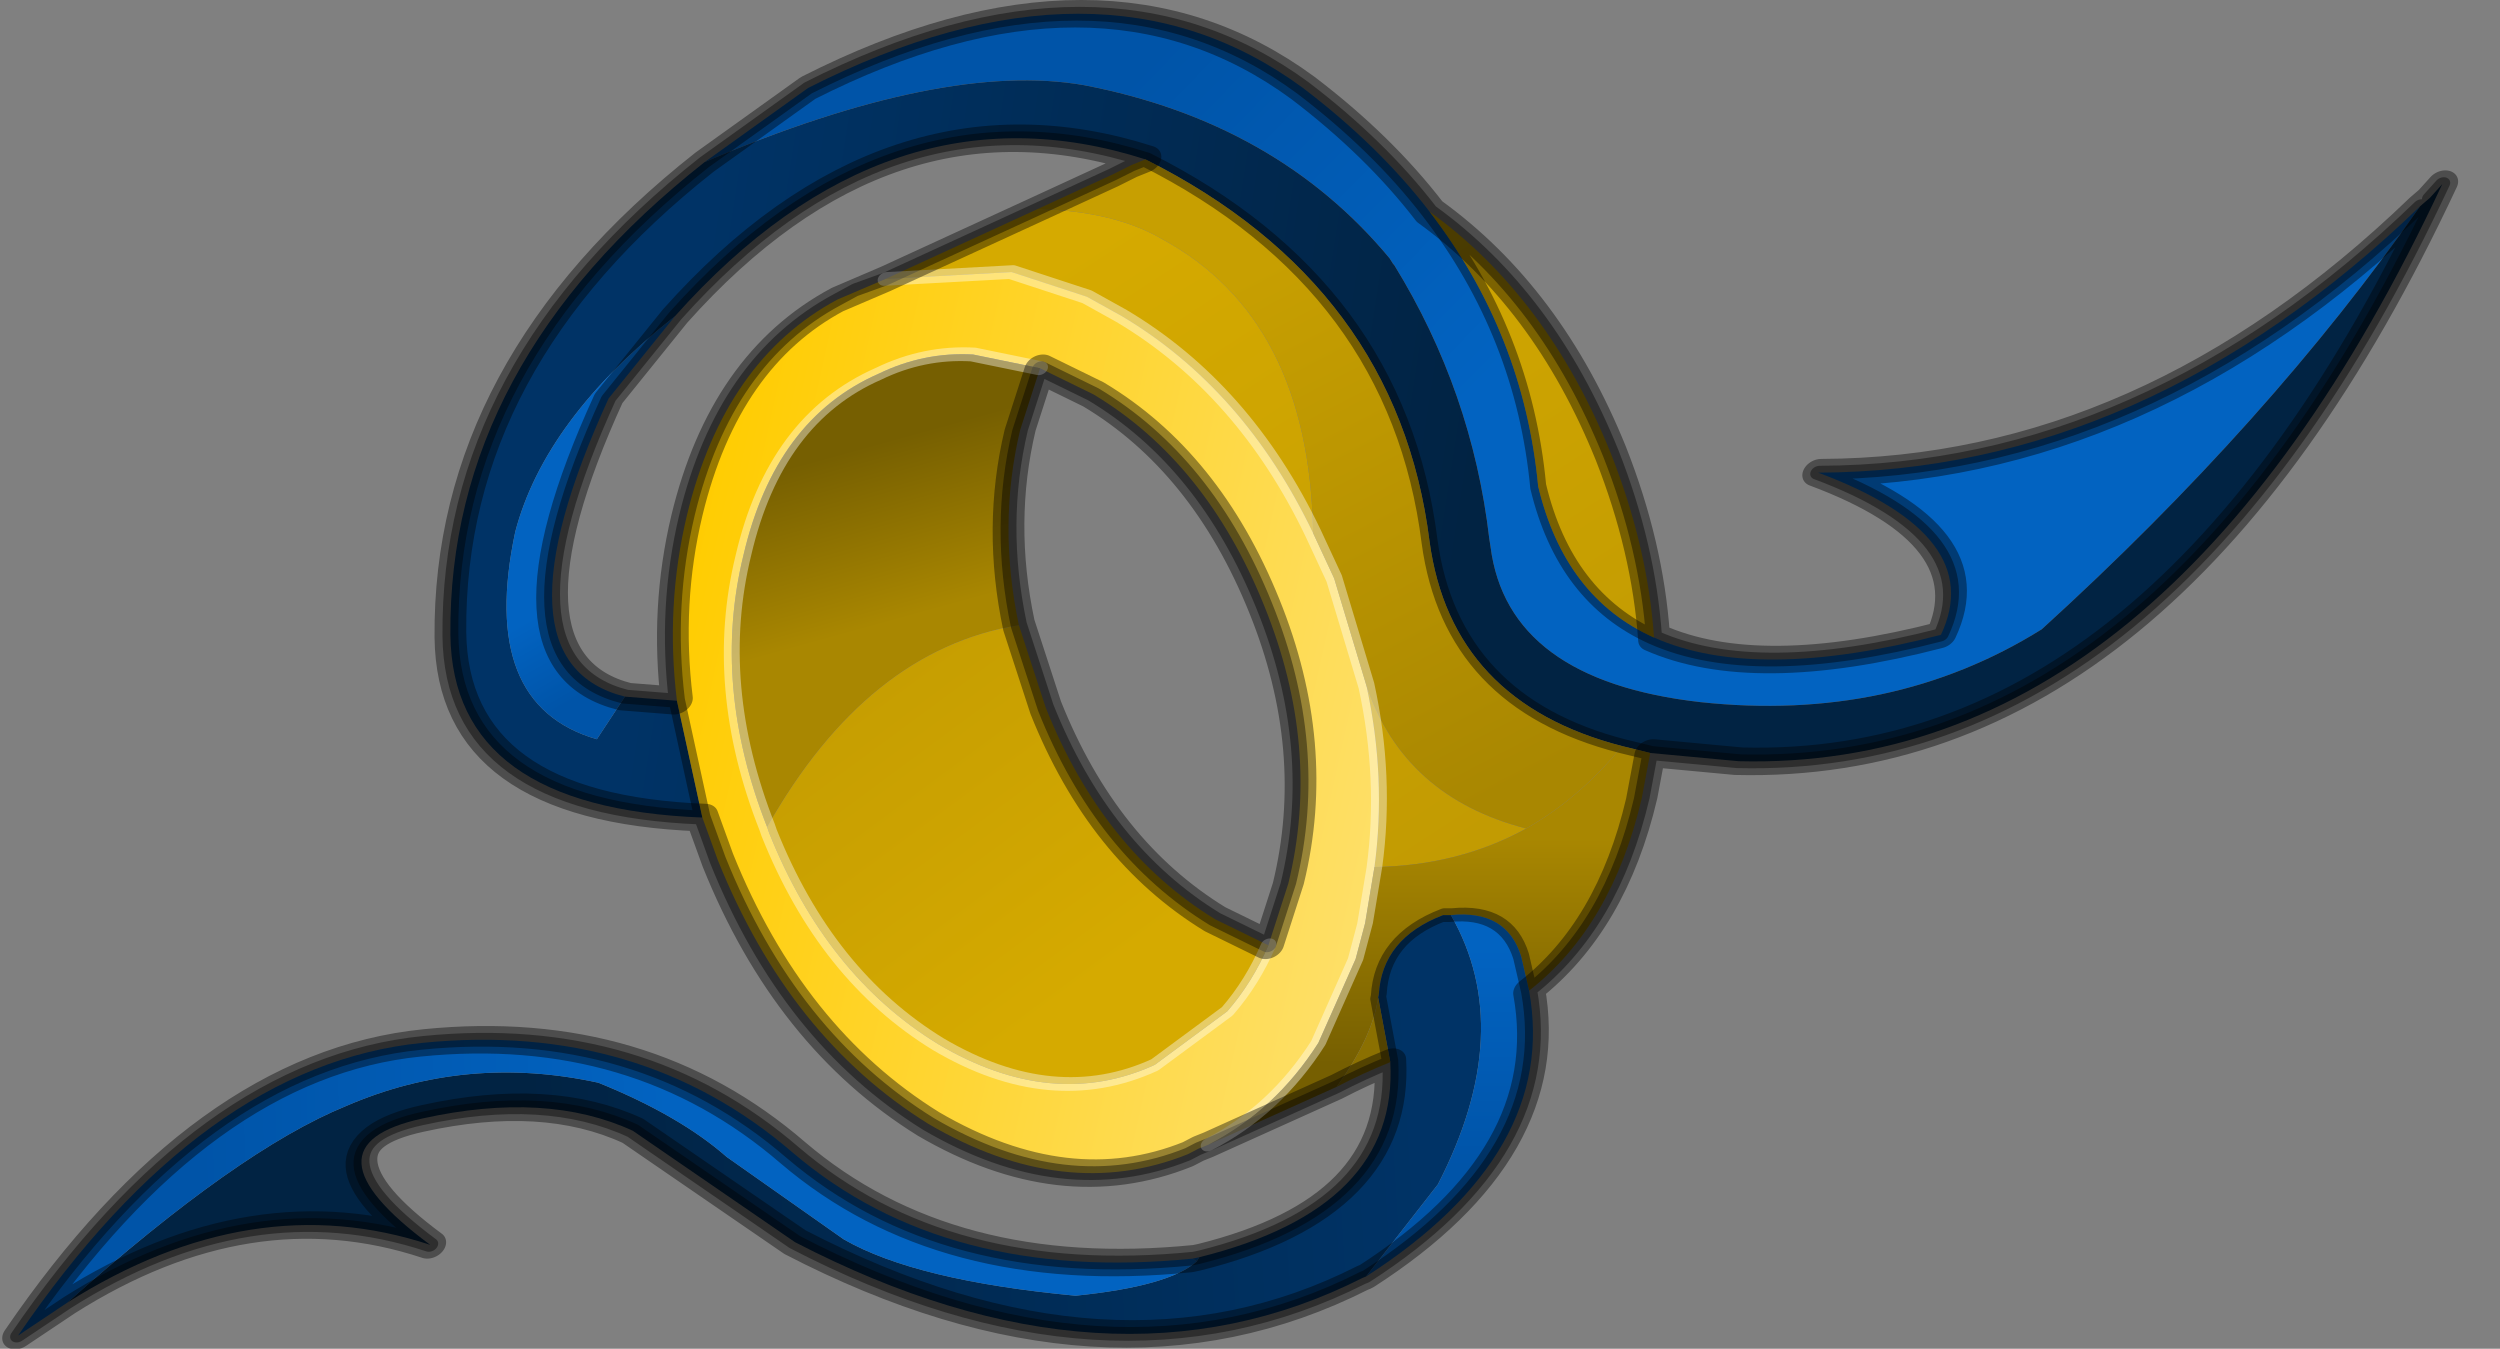 <?xml version="1.0"?>
<svg xmlns="http://www.w3.org/2000/svg" xmlns:xlink="http://www.w3.org/1999/xlink" width="103.8px" height="56px"><rect width="100%" height="100%" fill="#808080" stroke="none"/><g transform="matrix(1, 0, 0, 1, -226.3, -202.8)"><use xlink:href="#object-0" width="70.7" height="49.1" transform="matrix(1.292, 0, -0.253, 1.141, 238.7, 202.8)"/></g><defs><g transform="matrix(1, 0, 0, 1, 35.35, 24.55)" id="object-0"><path fill-rule="evenodd" fill="url(#gradient-L775e01428e50d3d2917cb3821b7ce465)" stroke="none" d="M34.3 -17.05Q31 -9.2 25.15 -1.65Q21 1.75 14.7 1Q8.35 0.2 6.85 -4.65L6.75 -4.95Q5.15 -10.3 1.75 -14.9L1.7 -14.95L1.55 -15.15Q-3.05 -20.1 -9.5 -21.45Q-14.2 -22.35 -21.15 -18.65L-18.35 -21.35Q-10 -26.75 -2.45 -21.35Q0.4 -19.25 2.5 -16.85Q6.4 -12.4 7.95 -6.85Q9.6 -2.8 12.75 -1.35Q16.35 0.3 21.95 -1.45Q22.75 -5.05 16.85 -7.35Q27.35 -7.4 34.3 -17.05"/><path fill-rule="evenodd" fill="url(#gradient-Le7957853171f6abebaaa70022bd584a1)" stroke="none" d="M-21.15 -18.65Q-14.2 -22.35 -9.5 -21.45Q-3.05 -20.1 1.55 -15.15L1.7 -14.95L1.75 -14.9Q5.15 -10.3 6.75 -4.95L6.85 -4.65Q8.35 0.2 14.7 1Q21 1.75 25.15 -1.65Q31 -9.2 34.3 -17.05L34.55 -17.35L34.85 -17.85Q30.2 3.55 16.35 3.15L13.45 2.85L12.5 2.6Q6.7 1 4.85 -4.85Q2 -14.15 -7 -18.75Q-15.85 -21.75 -21 -13.05Q-24.45 -9.3 -24.6 -5.2Q-24.55 1.1 -20.5 2.35L-19.9 0.8L-18.2 0.95L-16.55 5.2Q-24.65 4.85 -25.95 -1.45Q-27.95 -11.3 -21.15 -18.65"/><path fill-rule="evenodd" fill="url(#gradient-L2e65c5eb70bf70bbd6a4155545d05542)" stroke="none" d="M12.75 -1.35Q9.6 -2.8 7.95 -6.85Q6.4 -12.4 2.5 -16.85Q6.9 -13.75 10.05 -8.05Q11.9 -4.65 12.75 -1.35M3.85 0.4Q5.85 4.45 10 5.6Q8.1 6.95 5.4 7Q5.15 3.75 3.85 0.4M1.05 -5.15Q-2.2 -10.4 -6.65 -13.05L-7.9 -13.75L-10.5 -14.65L-14.5 -14.4L-10.1 -16.95Q-7.6 -16.85 -5.9 -15.85Q-0.6 -12.95 1.05 -5.15"/><path fill-rule="evenodd" fill="url(#gradient-Lecab4783a00017c9e1895e34b82c01d2)" stroke="none" d="M-16.55 5.2L-18.2 0.95Q-19.25 -2.5 -19.2 -5.8Q-19.1 -11.45 -15.9 -13.65L-14.5 -14.4L-10.5 -14.65L-7.9 -13.75L-6.65 -13.05Q-2.2 -10.4 1.05 -5.15L2.05 -3.5L3.85 0.4Q5.15 3.75 5.4 7L5.5 9.05L5.45 10.35L4.85 13.4Q3.95 15.85 2.05 17.1L1.75 17.25L1.45 17.45Q-2.15 19.25 -7.1 16.35Q-12.2 13.2 -15.75 6.75L-16.55 5.2M-8.9 -11.15L-11.15 -11.65Q-12.75 -11.75 -14.05 -10.95Q-17.05 -9.3 -17.1 -4.35Q-17.2 0.4 -14.4 5.55L-14.3 5.75Q-11.45 10.95 -7.35 13.45Q-3.2 15.9 -0.25 14.2L1.7 12.25Q2.3 11.2 2.55 9.85L2.75 7.6Q2.85 2.65 0 -2.5Q-2.9 -7.75 -7 -10.2L-8.9 -11.15"/><path fill-rule="evenodd" fill="url(#gradient-L3333487882a800b313555fdca7b0c7b4)" stroke="none" d="M-19.9 0.8L-20.5 2.35Q-24.55 1.1 -24.6 -5.2Q-24.45 -9.3 -21 -13.05L-22.55 -10.05Q-24.55 -0.45 -19.9 0.8"/><path fill-rule="evenodd" fill="url(#gradient-L209c9cb76a078db8a1582e1ab222f588)" stroke="none" d="M-7 -18.75Q2 -14.15 4.85 -4.85Q6.7 1 12.5 2.6Q11.5 4.5 10 5.6Q5.85 4.45 3.85 0.4L2.05 -3.5L1.05 -5.15Q-0.6 -12.95 -5.9 -15.85Q-7.6 -16.85 -10.1 -16.95L-7.95 -18.2L-7.4 -18.55L-7 -18.75"/><path fill-rule="evenodd" fill="url(#gradient-Le9d066dac39b69f9ad5b50effdd96c26)" stroke="none" d="M12.5 2.6L13.45 2.85L13.5 4.5Q13.45 9.15 11.25 11.5L10.75 10.25Q9.95 8.55 8.2 8.75L7.95 8.75Q6.15 9.6 6.45 11.65L6.45 11.75Q6.55 13.2 5.75 15L2.05 17.1Q3.95 15.85 4.85 13.4L5.45 10.35L5.5 9.05L5.4 7Q8.1 6.95 10 5.6Q11.5 4.5 12.5 2.6"/><path fill-rule="evenodd" fill="url(#gradient-L14cbc912b5e6c36044d772818f529b5c)" stroke="none" d="M-14.4 5.55Q-17.2 0.4 -17.1 -4.35Q-17.05 -9.3 -14.05 -10.95Q-12.75 -11.75 -11.15 -11.65L-8.9 -11.15L-9.1 -8.9Q-9.15 -5.45 -7.75 -1.8Q-12.45 -0.9 -14.4 5.55"/><path fill-rule="evenodd" fill="url(#gradient-L3acc4925ca92fe112b7aaa4d64820f54)" stroke="none" d="M2.55 9.85Q2.3 11.2 1.7 12.25L-0.25 14.2Q-3.2 15.9 -7.35 13.45Q-11.45 10.95 -14.3 5.75L-14.4 5.55Q-12.45 -0.9 -7.75 -1.8L-6.3 1.2Q-3.45 6.4 0.65 8.9L2.55 9.85"/><path fill-rule="evenodd" fill="url(#gradient-L3507d732a6bdf9637103b8c60cbafbda)" stroke="none" d="M-33.5 22.85Q-29.1 17.3 -25.95 15.7Q-22.45 13.8 -18 14.85Q-15.15 16.05 -13.35 17.55L-9 20.55Q-6.4 22.05 -1.15 22.6Q1.8 22.25 2.5 21.35L2.55 21.2Q8.6 19.4 7.3 14.1L6.45 11.75L6.45 11.65Q6.15 9.6 7.95 8.75L8.2 8.75Q11.15 12.95 9.7 18.55L8.05 21.9L7.95 21.95Q0.75 26.6 -10.55 20.65L-16.55 16.6Q-19.6 15.15 -23.4 16.15Q-27.25 17.15 -22.25 20.75Q-28.4 18.6 -33.5 22.85"/><path fill-rule="evenodd" fill="url(#gradient-L46defdd259f3204cb3a7e511c75f5fbf)" stroke="none" d="M2.5 21.35Q1.8 22.25 -1.15 22.6Q-6.4 22.05 -9 20.55L-13.35 17.55Q-15.15 16.05 -18 14.85Q-22.45 13.8 -25.95 15.7Q-29.1 17.3 -33.5 22.85L-34.85 24.05Q-30.85 14.2 -23.95 13.4Q-17.1 12.6 -11.25 17.4Q-5.4 22.15 2.35 21.25L2.5 21.35"/><path fill-rule="evenodd" fill="url(#gradient-L0939108f5eeb95a0c3f1641a0e1c10dc)" stroke="none" d="M8.05 21.9L9.7 18.55Q11.15 12.95 8.2 8.75Q9.95 8.55 10.75 10.25L11.25 11.5Q13.35 17.4 8.05 21.9"/><path fill-rule="evenodd" fill="#d0a600" stroke="none" d="M6.45 11.65L6.45 11.75L6.45 11.65"/><path fill-rule="evenodd" fill="#8b7001" stroke="none" d="M6.45 11.75L7.3 14.1Q6.5 14.5 5.75 15Q6.55 13.2 6.45 11.75"/><path fill-rule="evenodd" fill="#0054a8" stroke="none" d="M2.55 21.2L2.5 21.35L2.35 21.25L2.55 21.2"/><path fill="none" stroke="#000000" stroke-opacity="0.4" stroke-width="0.5" stroke-linecap="round" stroke-linejoin="round" d="M34.3 -17.05Q27.35 -7.4 16.85 -7.35Q22.75 -5.05 21.95 -1.45Q16.35 0.3 12.75 -1.35Q9.6 -2.8 7.95 -6.85Q6.4 -12.4 2.5 -16.85Q0.4 -19.25 -2.45 -21.35Q-10 -26.75 -18.35 -21.35L-21.15 -18.65Q-27.95 -11.3 -25.95 -1.45Q-24.65 4.85 -16.55 5.2L-18.2 0.95L-19.9 0.8Q-24.55 -0.45 -22.55 -10.05L-21 -13.05Q-15.85 -21.75 -7 -18.75Q2 -14.15 4.85 -4.85Q6.7 1 12.5 2.6L13.45 2.85L16.35 3.15Q30.2 3.55 34.85 -17.85L34.55 -17.35M2.5 -16.85Q6.9 -13.75 10.05 -8.05Q11.9 -4.65 12.75 -1.35M-10.1 -16.95L-14.5 -14.4L-15.4 -14L-15.9 -13.65Q-19.1 -11.45 -19.2 -5.8Q-19.25 -2.5 -18.2 0.95M-7 -18.75L-7.4 -18.55L-7.95 -18.2L-10.1 -16.95M-8.9 -11.15L-7 -10.2Q-2.9 -7.75 0 -2.5Q2.85 2.65 2.75 7.6L2.55 9.85L0.65 8.9Q-3.45 6.4 -6.3 1.2L-7.75 -1.8Q-9.15 -5.45 -9.1 -8.9L-8.9 -11.15M2.05 17.1L1.75 17.25L1.45 17.45Q-2.15 19.25 -7.1 16.35Q-12.2 13.2 -15.75 6.75L-16.55 5.2M-33.5 22.85Q-28.4 18.6 -22.25 20.75Q-27.25 17.15 -23.4 16.15Q-19.6 15.15 -16.55 16.6L-10.55 20.65Q0.75 26.6 7.95 21.95L8.05 21.9Q13.35 17.4 11.25 11.5L10.75 10.25Q9.95 8.55 8.2 8.75L7.95 8.75Q6.15 9.6 6.45 11.65L6.45 11.75L7.3 14.1Q8.6 19.4 2.55 21.2L2.35 21.25Q-5.4 22.15 -11.25 17.4Q-17.1 12.6 -23.95 13.4Q-30.85 14.2 -34.85 24.05L-33.5 22.85M11.25 11.5Q13.45 9.15 13.5 4.5L13.45 2.85M2.05 17.1L5.75 15Q6.5 14.5 7.3 14.1"/><path fill="none" stroke="#ffffff" stroke-opacity="0.4" stroke-width="0.5" stroke-linecap="round" stroke-linejoin="round" d="M1.05 -5.15L2.05 -3.5L3.85 0.4Q5.15 3.75 5.4 7L5.5 9.05L5.45 10.35L4.85 13.4Q3.95 15.85 2.05 17.1M-14.5 -14.4L-10.5 -14.65L-7.9 -13.75L-6.65 -13.05Q-2.2 -10.4 1.05 -5.15M-14.4 5.55Q-17.2 0.4 -17.1 -4.35Q-17.05 -9.3 -14.05 -10.95Q-12.75 -11.75 -11.15 -11.65L-8.9 -11.15M2.55 9.85Q2.3 11.2 1.7 12.25L-0.25 14.2Q-3.2 15.9 -7.35 13.45Q-11.45 10.95 -14.3 5.75L-14.4 5.55"/><path fill="none" stroke="#000000" stroke-opacity="0.4" stroke-width="1" stroke-linecap="round" stroke-linejoin="round" d="M10.05 -8.05Q11.9 -4.65 12.75 -1.35Q16.35 0.3 21.95 -1.45Q22.75 -5.05 16.85 -7.35Q27.35 -7.4 34.3 -17.05L34.55 -17.35L34.85 -17.85Q30.2 3.55 16.35 3.15L13.45 2.85L13.5 4.5Q13.45 9.15 11.25 11.5Q13.35 17.4 8.05 21.9L7.95 21.95Q0.75 26.6 -10.55 20.65L-16.55 16.6Q-19.6 15.15 -23.4 16.15Q-27.25 17.15 -22.25 20.75Q-28.4 18.6 -33.5 22.85L-34.85 24.05Q-30.85 14.2 -23.95 13.4Q-17.1 12.6 -11.25 17.4Q-5.4 22.15 2.35 21.25L2.55 21.2Q8.6 19.4 7.3 14.1Q6.5 14.5 5.75 15L2.05 17.1L1.75 17.25L1.45 17.45Q-2.15 19.25 -7.1 16.35Q-12.2 13.2 -15.75 6.75L-16.55 5.2Q-24.65 4.85 -25.95 -1.45Q-27.95 -11.3 -21.15 -18.65L-18.35 -21.35Q-10 -26.75 -2.45 -21.35Q0.4 -19.25 2.5 -16.85Q6.9 -13.75 10.05 -8.05M2.55 9.85L0.65 8.9Q-3.45 6.4 -6.3 1.2L-7.75 -1.8Q-9.15 -5.45 -9.1 -8.9L-8.9 -11.15L-7 -10.2Q-2.9 -7.75 0 -2.5Q2.85 2.65 2.75 7.6L2.55 9.85M-22.55 -10.05Q-24.55 -0.45 -19.9 0.8L-18.2 0.95Q-19.25 -2.5 -19.2 -5.8Q-19.1 -11.45 -15.9 -13.65L-14.5 -14.4L-10.1 -16.95L-7.95 -18.2L-7.4 -18.55L-7 -18.75Q-15.85 -21.75 -21 -13.05L-22.55 -10.05"/></g><linearGradient gradientTransform="matrix(0.009, 0.006, -0.01, 0.015, 2.05, -20.95)" gradientUnits="userSpaceOnUse" spreadMethod="pad" id="gradient-L775e01428e50d3d2917cb3821b7ce465" x1="-819.2" x2="819.2"><stop offset="0" stop-color="#0054a8" stop-opacity="1"/><stop offset="0.988" stop-color="#0263c1" stop-opacity="1"/></linearGradient><linearGradient gradientTransform="matrix(0.016, -0.001, 0.001, 0.017, -7.05, -8.35)" gradientUnits="userSpaceOnUse" spreadMethod="pad" id="gradient-Le7957853171f6abebaaa70022bd584a1" x1="-819.2" x2="819.2"><stop offset="0" stop-color="#003366" stop-opacity="1"/><stop offset="0.988" stop-color="#012343" stop-opacity="1"/></linearGradient><linearGradient gradientTransform="matrix(0.011, 0.014, -0.007, 0.006, 2.45, -5.9)" gradientUnits="userSpaceOnUse" spreadMethod="pad" id="gradient-L2e65c5eb70bf70bbd6a4155545d05542" x1="-819.2" x2="819.2"><stop offset="0" stop-color="#d5aa00" stop-opacity="1"/><stop offset="1" stop-color="#c19a02" stop-opacity="1"/></linearGradient><linearGradient gradientTransform="matrix(0.015, 0, 0, 0.02, -6.85, 1.65)" gradientUnits="userSpaceOnUse" spreadMethod="pad" id="gradient-Lecab4783a00017c9e1895e34b82c01d2" x1="-819.2" x2="819.2"><stop offset="0" stop-color="#ffcc00" stop-opacity="1"/><stop offset="1" stop-color="#fedf67" stop-opacity="1"/></linearGradient><linearGradient gradientTransform="matrix(-0.001, -0.002, 0.004, -0.003, -19.95, -2.5)" gradientUnits="userSpaceOnUse" spreadMethod="pad" id="gradient-L3333487882a800b313555fdca7b0c7b4" x1="-819.2" x2="819.2"><stop offset="0" stop-color="#0054a8" stop-opacity="1"/><stop offset="0.988" stop-color="#0263c1" stop-opacity="1"/></linearGradient><linearGradient gradientTransform="matrix(0.008, 0.011, -0.003, 0.002, 2.8, -4.95)" gradientUnits="userSpaceOnUse" spreadMethod="pad" id="gradient-L209c9cb76a078db8a1582e1ab222f588" x1="-819.2" x2="819.2"><stop offset="0" stop-color="#c79f01" stop-opacity="1"/><stop offset="1" stop-color="#a98701" stop-opacity="1"/></linearGradient><linearGradient gradientTransform="matrix(0, 0.005, -0.007, 0, 7.8, 10.05)" gradientUnits="userSpaceOnUse" spreadMethod="pad" id="gradient-Le9d066dac39b69f9ad5b50effdd96c26" x1="-819.2" x2="819.2"><stop offset="0" stop-color="#a98701" stop-opacity="1"/><stop offset="1" stop-color="#765f01" stop-opacity="1"/></linearGradient><linearGradient gradientTransform="matrix(-0.001, -0.004, 0.006, -0.002, -12.65, -5.2)" gradientUnits="userSpaceOnUse" spreadMethod="pad" id="gradient-L14cbc912b5e6c36044d772818f529b5c" x1="-819.2" x2="819.2"><stop offset="0" stop-color="#a98701" stop-opacity="1"/><stop offset="1" stop-color="#765f01" stop-opacity="1"/></linearGradient><linearGradient gradientTransform="matrix(-0.008, -0.008, 0.005, -0.005, -9.2, 4.5)" gradientUnits="userSpaceOnUse" spreadMethod="pad" id="gradient-L3acc4925ca92fe112b7aaa4d64820f54" x1="-819.2" x2="819.2"><stop offset="0" stop-color="#d5aa00" stop-opacity="1"/><stop offset="1" stop-color="#c19a02" stop-opacity="1"/></linearGradient><linearGradient gradientTransform="matrix(-0.017, 0.003, -0.002, -0.008, -5.35, 18.35)" gradientUnits="userSpaceOnUse" spreadMethod="pad" id="gradient-L3507d732a6bdf9637103b8c60cbafbda" x1="-819.2" x2="819.2"><stop offset="0" stop-color="#003366" stop-opacity="1"/><stop offset="0.988" stop-color="#012343" stop-opacity="1"/></linearGradient><linearGradient gradientTransform="matrix(0.009, -0.002, 0.002, 0.009, -21.95, 20.55)" gradientUnits="userSpaceOnUse" spreadMethod="pad" id="gradient-L46defdd259f3204cb3a7e511c75f5fbf" x1="-819.2" x2="819.2"><stop offset="0" stop-color="#0054a8" stop-opacity="1"/><stop offset="0.988" stop-color="#0263c1" stop-opacity="1"/></linearGradient><linearGradient gradientTransform="matrix(0.001, -0.005, 0.003, 0, 9.75, 13.85)" gradientUnits="userSpaceOnUse" spreadMethod="pad" id="gradient-L0939108f5eeb95a0c3f1641a0e1c10dc" x1="-819.2" x2="819.2"><stop offset="0" stop-color="#0054a8" stop-opacity="1"/><stop offset="0.988" stop-color="#0263c1" stop-opacity="1"/></linearGradient></defs></svg>
